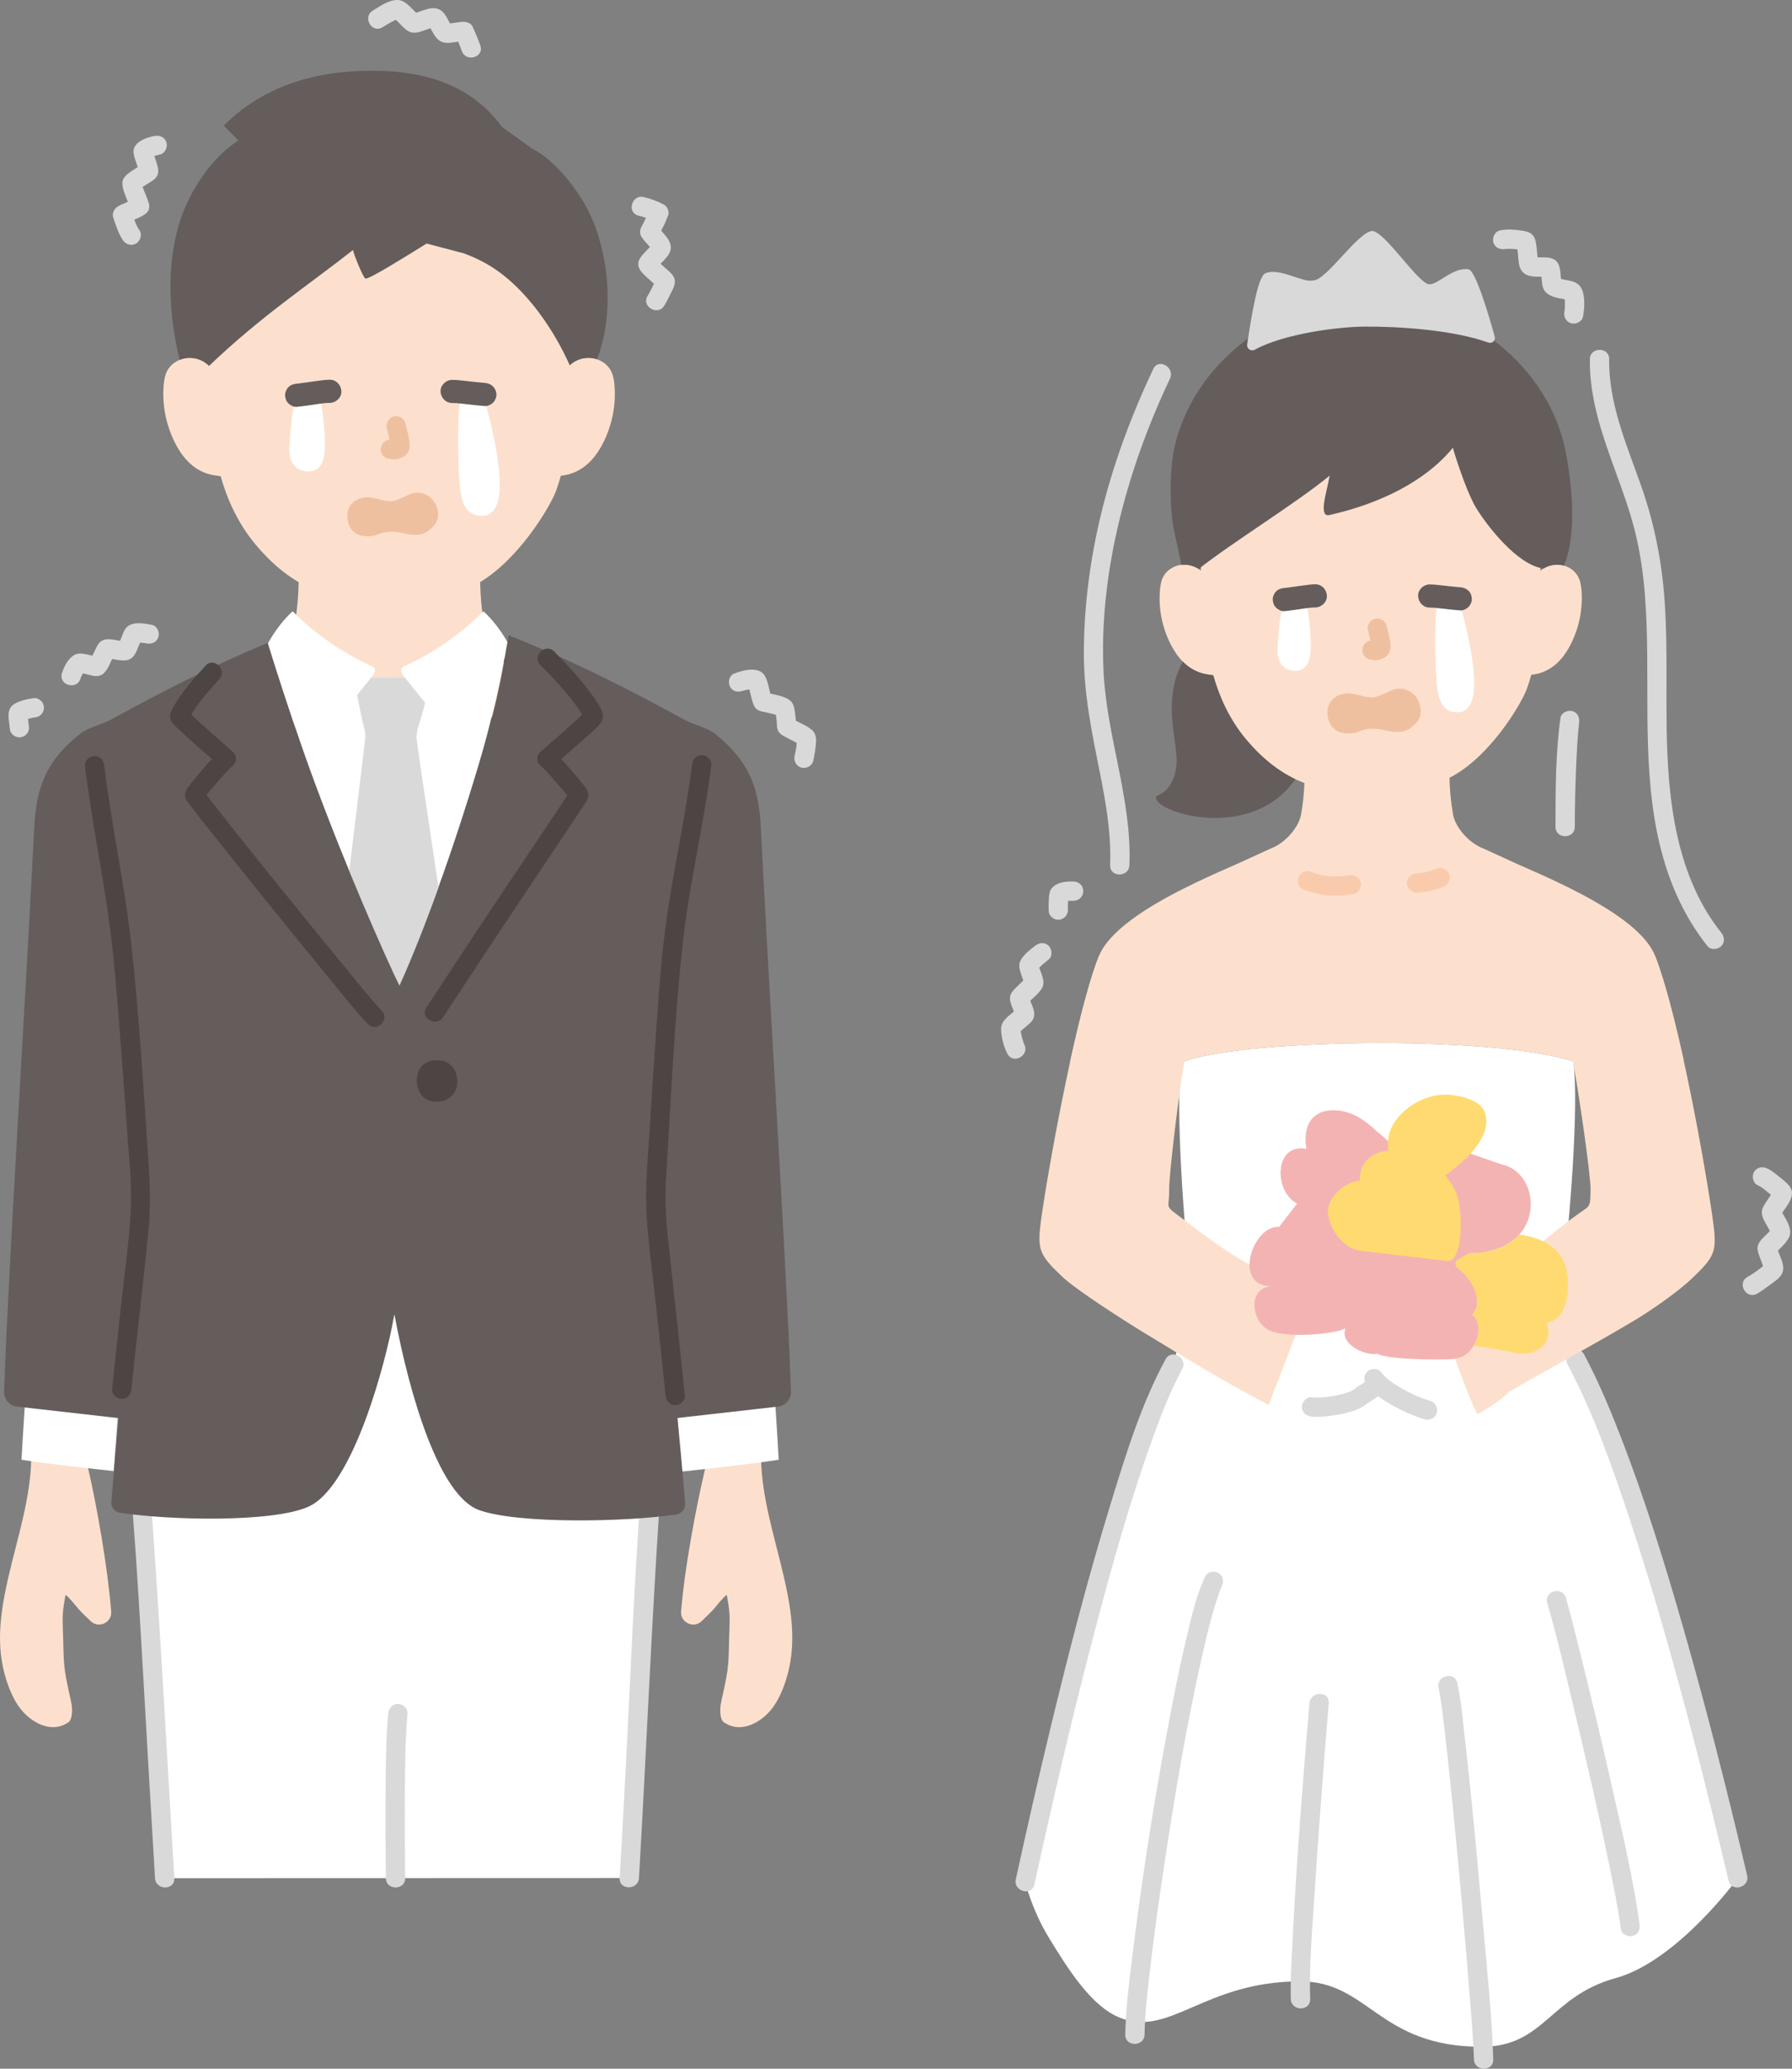 <?xml version="1.0" encoding="UTF-8"?><svg id="b" xmlns="http://www.w3.org/2000/svg" width="371.385" height="428.666" viewBox="0 0 371.385 428.666"><rect x="0" y="0" width="371.385" height="428.666" fill="#808080" stroke="none"/><defs><style>.k{fill:#d9d9d9;}.l{fill:#fff;}.m{fill:#f9cbac;}.n{fill:#ffda71;}.o{fill:#fce0cd;}.p{fill:#f4b3b3;}.q{fill:#efc0a0;}.r{fill:#4d4544;}.s{fill:#645d5c;}</style></defs><g id="c"><g id="d"><path class="o" d="M316.123,179.771c-.64-.218-8.344-3.812-8.564-3.892-3.321-1.199-5.991-4.654-6.409-7.043-.445-2.54-.712-5.091-.739-7.673,8.293-4.21,14.849-15.228,16.032-18.439.186-.564.564-1.626.901-2.887.449-.073.705-.112.705-.112,1.517-.233,2.945-.923,4.111-1.853,1.518-1.227,2.61-2.84,3.448-4.525,1.72-3.458,2.468-7.325,2.139-11.12-.09-.963-.247-1.95-.733-2.816-.688-1.236-2.057-2.142-3.56-2.367s-3.111.249-4.196,1.227c0,0,.23-32.157-35.648-32.157s-34.722,32.157-34.722,32.157c-1.084-.979-2.692-1.452-4.196-1.227s-2.872,1.131-3.56,2.367c-.486.866-.643,1.853-.733,2.816-.329,3.795.419,7.662,2.139,11.12.838,1.685,1.929,3.297,3.448,4.525,1.166.93,2.593,1.62,4.111,1.853,0,0,.506.078,1.34.207,1.189,4.204,3.213,8.978,6.798,13.27,3.576,4.28,7.638,7.395,12.095,9.048-.068,2.204-.318,4.394-.698,6.583-.42,2.39-3.09,5.85-6.41,7.05-.22.08-7.93,3.67-8.57,3.89,0,0,5.939,16.643,30.828,16.643s30.643-16.645,30.643-16.645Z"/><path class="s" d="M268.372,161.589c.007-.021.01-.043.018-.064,0-.032.003-.064.003-.096-3.702-1.771-7.107-4.575-10.157-8.226-3.586-4.292-5.61-9.066-6.798-13.27-.835-.129-1.34-.207-1.34-.207-1.517-.233-2.945-.923-4.111-1.853-.286-.231-.543-.488-.801-.745-.057.079-.115.159-.161.22-.952,1.747-1.65,3.766-1.98,6.286-.147,1.199-.22,2.52-.196,3.975.049,3.156.844,6.385,1.003,9.54.147,3.156-1.162,6.764-4.159,7.779-1.364,2.197,10.046,6.785,19.871,3.294,3.295-1.171,6.412-3.25,8.809-6.634Z"/><path class="s" d="M324.153,92.117c-4.134-17.242-21.798-30.749-40.304-29.74-18.886-1.029-36.895,13.059-40.542,30.807-.988,4.787-.87,12.976.029,16.798l1.515,7.078c1.25-.146,2.558.172,3.565.842,6.809-5.396,20.563-13.873,27.153-19.353-.539,3.235-2.455,8.738-.042,8.173,10.082-2.257,19.745-6.81,25.568-13.927,1.233,4.196,3.272,9.872,4.768,12.351,2.174,3.599,8.501,11.938,14.028,12.665,1.022-.636,2.327-.913,3.562-.735.219.032.435.077.644.142,2.966-6.793,1.473-18.298.293-24.033-.073-.357-.153-.713-.237-1.067Z"/><path class="l" d="M360.163,389.15c-10.715-45.562-22.843-87.309-33.574-107.458-2.638-14.271-3.46-10.862-2.849-15.727,1.521-12.117,3.546-36.799,2.341-46.027-17.521-5.628-70.523-4.563-81.309.291-1.154,9.441.524,33.743,2.03,45.736.639,5.087-.601,2.013-3.509,16.701-8.681,15.892-20.31,59.067-30.842,107.287,0,0,1.419,5.814,4.882,11.502,4.273,7.018,8.986,14.367,14.815,16.667,10.375,4.093,17.448-7.556,37.333-7.556,14.222,0,16.222,13.556,37.556,13.556,13.09,0,14.081-10.444,27.778-14.222,12.889-3.556,25.349-20.748,25.349-20.748Z"/><path class="o" d="M234.417,190.632c6.122-4.57,14.758-8.442,20.239-10.861h61.467c8.302,3.664,23.947,10.622,26.923,18.372,2.006,5.225,4.076,13.293,5.93,21.757-10.32,0-23.012,0-23.012,0-17.657-5.593-70.551-4.513-81.23.344h-23.008c1.933-8.865,4.064-17.239,6.007-22.101,1.047-2.62,3.533-5.158,6.685-7.511Z"/><path class="k" d="M362.091,388.618c-4.004-17.015-8.284-33.971-13.091-50.778-3.92-13.708-8.13-27.379-13.318-40.666-2.189-5.606-4.543-11.172-7.367-16.491-1.207-2.275-4.661-.256-3.454,2.019,5.408,10.189,9.278,21.204,12.901,32.126,4.988,15.04,9.266,30.314,13.256,45.645,2.526,9.706,4.919,19.447,7.216,29.209.589,2.505,4.447,1.444,3.857-1.063h0Z"/><path class="k" d="M241.565,281.655c-5.082,9.346-8.277,19.834-11.388,29.957-4.741,15.424-8.76,31.069-12.54,46.753-2.488,10.324-4.847,20.68-7.115,31.055-.548,2.509,3.307,3.581,3.857,1.063,3.856-17.644,7.96-35.239,12.559-52.705,3.552-13.493,7.308-26.991,12.076-40.113,1.755-4.83,3.549-9.472,6.005-13.99,1.23-2.262-2.223-4.284-3.454-2.019h0Z"/><path class="o" d="M245.593,219.278c-1.249,6.662-3.324,24.17-3.287,27.144.054,4.372-1.209,3.108,2.675,6.054,4.404,3.34,9.604,7.197,13.112,9.086l13.216,7.888-8.403,21.707c-10.795-5.757-16.552-9.383-25.457-14.78-3.606-2.185-14.375-9.006-17.409-11.921-4.625-4.443-5.13-5.399-4.278-11.703,1.295-9.58,7.204-42.673,11.972-54.61l17.86,21.134Z"/><path class="o" d="M325.875,219.278c1.249,6.662,3.793,24.144,3.757,27.118-.054,4.372.05,3.135-3.834,6.08-1.683,1.276-3.789,2.943-6.051,4.757l-21.438,14.737s5.541,17.077,7.911,21.077c1.566-.98,4.072-2.206,6.555-4.656,9.642-5.576,15.803-8.762,25.692-14.622,3.628-2.15,9.248-6.037,12.282-8.952,4.625-4.443,5.13-5.399,4.278-11.703-1.295-9.58-6.845-41.594-11.981-54.97l-17.171,21.134Z"/><path class="m" d="M269.942,184.218c3.361,1.439,7.071,1.724,10.649,1.011,1.028-.205,1.713-1.484,1.397-2.46-.353-1.092-1.359-1.616-2.46-1.397-.196.039-.393.076-.591.108-.1.016-.2.031-.3.046.255-.033.306-.041.153-.023-.385.035-.767.076-1.153.094-.727.034-1.456.021-2.181-.037-.181-.015-.361-.032-.542-.053-.541-.061.257.053-.158-.022-.351-.063-.701-.122-1.048-.202-.339-.078-.676-.168-1.009-.271-.186-.058-.37-.12-.553-.186-.105-.038-.712-.288-.186-.063-.515-.221-.976-.357-1.541-.202-.464.128-.967.486-1.195.919-.454.859-.309,2.297.718,2.736h0Z"/><path class="m" d="M293.58,184.977c.554.025,1.117-.07,1.662-.151.488-.073.972-.176,1.45-.297.937-.236,1.893-.529,2.755-.972.432-.222.793-.737.919-1.195.132-.479.072-1.116-.202-1.541-.613-.951-1.739-1.23-2.736-.718-.094.048-.189.092-.286.133l.478-.202c-1.125.473-2.357.783-3.563.952l.532-.071c-.334.045-.671.077-1.009.062-1.047-.047-2.047.953-2,2,.05,1.124.879,1.95,2,2h0Z"/><path class="k" d="M249.772,326.655c-1.882,4.055-2.887,8.548-3.912,12.876-1.587,6.7-2.912,13.462-4.158,20.233-2.766,15.03-5.139,30.151-6.996,45.321-.669,5.469-1.39,10.995-1.504,16.511-.053,2.575,3.947,2.575,4,0,.097-4.72.671-9.443,1.219-14.127.804-6.872,1.763-13.726,2.794-20.568,2.218-14.717,4.669-29.444,7.96-43.963.672-2.964,1.383-5.922,2.215-8.845.312-1.096.642-2.188,1.01-3.267.156-.456.318-.911.492-1.36.077-.2.158-.398.239-.596-.257.63.026-.047.095-.195.455-.979.276-2.155-.718-2.736-.865-.506-2.279-.267-2.736.718h0Z"/><path class="k" d="M271.374,352.925c-1.428,16.963-2.77,33.956-3.589,50.961-.166,3.442-.363,6.906-.263,10.352.075,2.568,4.075,2.579,4,0-.213-7.319.465-14.718.93-22.016.604-9.484,1.305-18.963,2.046-28.437.283-3.621.572-7.241.877-10.86.216-2.565-3.785-2.551-4,0h0Z"/><path class="k" d="M298.139,349.768c.272,1.196.437,2.419.607,3.633.03.215.06.431.089.646.014.101.052.388-.011-.08.014.103.028.207.041.311.064.495.129.99.191,1.485.141,1.124.275,2.248.406,3.373.666,5.726,1.25,11.462,1.813,17.2,1.238,12.601,2.374,25.213,3.361,37.836.327,4.18.703,8.372.837,12.564.082,2.568,4.082,2.579,4,0-.302-9.463-1.33-18.939-2.156-28.366-1.105-12.607-2.262-25.216-3.69-37.791-.448-3.942-.752-7.999-1.633-11.875-.57-2.509-4.428-1.447-3.857,1.063h0Z"/><path class="k" d="M320.662,332.15c2.14,7.38,3.853,14.901,5.642,22.371,2.543,10.617,5.008,21.257,7.207,31.951.906,4.408,1.809,8.833,2.419,13.294.147,1.071,1.518,1.656,2.46,1.397,1.155-.317,1.544-1.386,1.397-2.46-1.239-9.056-3.368-18.023-5.369-26.932-2.304-10.256-4.728-20.486-7.283-30.683-.837-3.341-1.657-6.692-2.617-10.001-.715-2.468-4.577-1.418-3.857,1.063h0Z"/><path class="k" d="M239.017,76.447c-5.885,12.43-10.411,25.549-12.689,39.136-1.136,6.778-1.753,13.647-1.696,20.522s1.23,13.552,2.566,20.243c1.511,7.562,3.176,15.168,2.871,22.926-.101,2.574,3.899,2.57,4,0,.533-13.569-4.683-26.503-5.355-39.965-.666-13.344,1.594-26.828,5.473-39.564,2.221-7.292,5.022-14.391,8.283-21.279,1.096-2.314-2.352-4.347-3.454-2.019h0Z"/><path class="k" d="M329.493,74.422c-.122,8.362,2.757,16.247,5.576,23.991,1.43,3.928,2.841,7.872,3.835,11.938,1.039,4.25,1.652,8.584,1.997,12.943,1.312,16.579-.8,33.351,2.634,49.757,1.748,8.353,4.995,16.317,10.346,23.018.675.845,2.125.704,2.828,0,.835-.835.676-1.982,0-2.828-9.3-11.645-11.05-27.364-11.293-41.756-.146-8.69.171-17.391-.366-26.072-.526-8.494-2.092-16.67-4.915-24.699-2.996-8.522-6.776-17.087-6.642-26.29.038-2.575-3.962-2.576-4,0h0Z"/><path class="k" d="M323.404,148.738c-1.035,7.435-1.026,15.109-1.031,22.604-.002,2.574,3.998,2.578,4,0,.003-3.826.09-7.653.234-11.476.072-1.923.16-3.846.283-5.767.055-.861.117-1.723.194-2.583.03-.335.062-.67.097-1.004.018-.17.038-.34.057-.509.011-.096.087-.657.023-.201.149-1.068-.26-2.148-1.397-2.46-.935-.257-2.31.32-2.46,1.397h0Z"/><path class="k" d="M272.126,58.102c-2.159.54-6.882-2.699-9.85-1.484-1.629.582-2.956,9.186-3.81,14.746-.136.887.796,1.531,1.583,1.1,6.048-3.313,17.214-4.733,22.602-4.782,7.207-.066,18.471.672,25.801,3.3.782.28,1.547-.425,1.326-1.225-1.163-4.193-3.935-13.634-5.403-13.949-3.238-.54-6.342,3.238-8.231,3.103-2.294-.27-9.041-10.795-11.739-11.064-3.103.27-9.58,10.39-12.279,10.255Z"/><g id="e"><path class="k" d="M212.255,216.373c-.193-.358.157.474-.036-.062-.045-.126-.088-.252-.13-.38-.133-.412-.246-.83-.348-1.251-.093-.385-.178-.772-.243-1.162-.043-.258-.006.206-.018-.15-.005-.139-.011-.275,0-.414l-.586,1.414c.477-.595,1.082-1.085,1.656-1.582.569-.492,1.318-.998,1.607-1.717.665-1.653-.671-3.193-.972-4.758l-.514,1.946c.982-1.208,2.473-2.122,3.265-3.476.942-1.61-.554-3.594-.806-5.192v1.063c-.161.402.112.1-.106.249.128-.087.233-.258.341-.369.277-.285.572-.553.872-.814.358-.312.726-.614,1.102-.906.853-.664.697-2.131,0-2.828-.842-.842-1.973-.665-2.828,0-1.065.828-2.291,1.762-2.959,2.957-.548.981-.264,1.938.072,2.922.152.445.314.887.451,1.336.05.163.091.328.138.491.147.508.021-.125-.003.081l.586-1.414c-.855,1.088-1.986,1.935-2.884,2.987-.803.94-.699,1.904-.289,2.968.165.428.352.848.508,1.28.066.182.13.363.182.549.118.422.038-.196.017.157l.586-1.414c-1.2,1.259-3.474,2.354-3.444,4.325.025,1.668.535,3.71,1.329,5.182,1.222,2.267,4.677.249,3.454-2.019h0Z"/><path class="k" d="M364.241,245.566c.703.328,1.338.837,1.94,1.32.375.3.744.611,1.096.939.137.128.265.268.404.394.363.33-.073-.147-.003,0l-.202-1.541c-.048.214-.009.031.057-.056-.097.127-.165.325-.245.468-.189.339-.399.667-.609.994-.406.632-.858,1.246-1.218,1.906-1.18,2.162,1.162,3.919,1.638,5.972l.202-1.541c-.936,1.575-3.45,2.654-3.016,4.746.147.71.45,1.389.7,2.067.154.416.31.833.437,1.259.043.145.086.29.12.438.131.571.024-.284-.001.119l.586-1.414c-1.133,1.165-2.586,2.175-3.992,2.982-2.232,1.282-.219,4.74,2.019,3.454.807-.463,1.566-1.02,2.313-1.572.883-.653,1.989-1.334,2.644-2.237,1.331-1.836-.644-4.353-.983-6.227l-.514,1.946c1.075-1.107,2.408-2.153,3.139-3.541,1.008-1.913-1.15-4.529-1.993-6.16v2.019c.86-1.714,3.565-4.203,2.284-6.243-.521-.829-1.385-1.475-2.137-2.077-.822-.658-1.687-1.414-2.649-1.864-.978-.457-2.156-.275-2.736.718-.507.866-.266,2.277.718,2.736h0Z"/><path class="k" d="M222.502,182.654c-.839,0-1.708.017-2.525.227-.828.212-1.777.707-2.207,1.474-.336.6-.37,1.32-.411,1.99-.03.474-.039.949-.043,1.424-.004.457-.009.89.074,1.343.085.468.523.963.919,1.195.429.251,1.061.357,1.541.202.484-.157.951-.457,1.195-.919l.202-.478c.095-.354.095-.709,0-1.063h0c.024.177.048.354.071.531-.016-.361-.004-.726.001-1.087.009-.582.019-1.169.095-1.746l-.071.532c.018-.128.036-.26.083-.382l-.202.478c.009-.021.019-.041.031-.059l-.313.405c.016-.02.033-.032.055-.049l-.405.313c.168-.128.347-.234.541-.318l-.478.202c.263-.109.539-.172.82-.212l-.532.071c.516-.068,1.039-.071,1.559-.072.513,0,1.051-.223,1.414-.586.347-.347.608-.916.586-1.414-.023-.517-.193-1.054-.586-1.414s-.872-.586-1.414-.586h0Z"/><path class="k" d="M311.941,51.601c.413-.077-.347-.002.094-.011.185-.004.371-.021.556-.024.442-.007.884.012,1.325.047.076.006.619.062.439.039-.194-.025.322.053.383.065.309.059.612.131.904.249l-1.397-1.397c.069.18.122.36.164.548.019.083.114.781.064.329.057.512.094,1.026.139,1.539.087,1.002.126,2.146.679,3.025.697,1.108,1.971,1.297,3.175,1.328.465.012.931-.003,1.396.003.207.003.413.023.619.026-.31-.05-.362-.055-.159-.017.346.104.159-.02-.563-.37l-.514-.883c.081.225.124.454.165.69-.053-.303-.01-.078.007.1.016.16.031.319.046.479.061.651.091,1.328.239,1.966.361,1.557,1.877,2.151,3.29,2.445.54.112,1.091.183,1.624.327.087.023.246.104.329.101-.224.007-1.015-.719-.723-.533.074.047-.052-.289-.005.028.016.11.052.225.077.334.125.531-.01-.219.011.103.01.158.021.316.026.474.009.313.002.626-.014.938-.013.251-.038.502-.061.752-.029.314-.024.166.011-.06-.015.097-.031.194-.05.291-.201,1.06.296,2.158,1.397,2.46.976.268,2.258-.33,2.46-1.397.19-1.005.293-2.057.253-3.08-.05-1.27-.26-2.839-1.345-3.663-.894-.679-2.049-.737-3.108-.973-.233-.052-.46-.126-.691-.182-.395-.095-.028.017.025.024.027.004-.262-.128-.255-.144l.648.861-.028-.11c-.034-.043-.037-.204-.049-.265.088.44.019.152.011.045-.015-.185-.036-.369-.053-.554-.12-1.299-.092-3.001-1.356-3.764-.94-.567-2.173-.449-3.224-.452-.228,0-.457-.001-.685-.013-.13-.007-.259-.016-.388-.029.046.004.458.082.136.003-.18-.044-.188-.147.186.085.177.11.7.553.663.808.023-.157-.127-.521-.155-.681.082.461-.017-.216-.029-.342-.024-.256-.043-.512-.064-.768-.057-.677-.123-1.355-.236-2.026-.154-.913-.491-1.753-1.384-2.17-.506-.236-1.048-.343-1.597-.425-1.488-.222-2.982-.319-4.47-.04-1.062.199-1.666,1.481-1.397,2.46.306,1.114,1.395,1.597,2.46,1.397h0Z"/></g><g id="f"><path class="k" d="M283.317,287.09c1.405,1.814,3.499,3.148,5.483,4.247,2.058,1.139,4.259,2.12,6.52,2.78,1.004.293,2.223-.355,2.46-1.397.244-1.071-.322-2.146-1.397-2.46-.455-.133-.905-.281-1.351-.441-.233-.084-.465-.171-.695-.261-.119-.047-.238-.094-.357-.142-.065-.026-.556-.237-.104-.04-1.041-.454-2.063-.943-3.057-1.493-.982-.544-1.929-1.143-2.833-1.808-.306-.225.161.137-.022-.017-.096-.081-.195-.157-.291-.238-.185-.156-.367-.316-.543-.482-.355-.334-.686-.691-.985-1.077-.644-.831-2.161-.727-2.828,0-.809.882-.687,1.941,0,2.828h0Z"/><path class="k" d="M284.169,285.299c-.238.237-.712.648-.838.744.087-.067-.295.21-.365.259-.156.109-.314.217-.474.322-.426.281-.873.526-1.304.799.164-.104-.642.559-.669.551-.007-.002.427-.265.029-.036-.11.064-.216.134-.327.195-.119.066-.24.127-.362.185-.21.1-.35.138-.053.029-.319.117-.635.234-.96.335-.676.208-1.365.371-2.059.506-.34.066-.682.126-1.025.179-.104.016-.619.085-.145.024-.166.021-.331.041-.497.06-1.089.12-2.218.217-3.311.09-1.075-.125-2,1.009-2,2,0,1.185.922,1.875,2,2,1.147.133,2.334.024,3.476-.109,1.611-.188,3.23-.446,4.779-.941.724-.231,1.449-.511,2.118-.872.237-.128.458-.273.674-.432-.065.048.5-.341.574-.456.202-.315-.416.223-.203.136.502-.207.991-.591,1.439-.891.821-.551,1.63-1.149,2.331-1.847,1.827-1.819-1.001-4.648-2.828-2.828h0Z"/><path class="p" d="M311.188,241.271s-3.188-1.099-6.435-2.219c-2.939-.45-15.605-2.339-17.056-2.556-1.307-1.297-2.415-2.083-2.415-2.083-.791-.791-1.565-1.448-2.317-1.992-3.096-2.238-5.807-2.544-7.701-2.292-4.272.569-5.162,4.419-4.501,7.952-6.631-1.377-6.926,8.717-1.947,11.321,0,0-.002.001-.003.001-1.837,2.379-3.729,4.829-3.729,4.829-5.417-.435-9.76,12.301-1.646,12.271-4.714.492-4.238,6.676-.893,8.883,2.665,1.759,10.923,1.344,14.597.44.415-.102.771-.21,1.055-.322,0,0,.238-.094.663-.262,0,0,0,0,0,0-.106.266-.178.543-.199.837-.205,2.855,4.461,4.868,6.802,4.455,2.313,1.239,12.773,1.237,14.794,1.147,2.451-.109,3.951-.763,5.316-3.083.943-1.603,1.495-4.643-.436-6.168,1.881-2.286,3.289-8.676,2.993-13.093.095-.017.201-.024.294-.043,11.851-2.399,10.731-16.328,2.762-18.024Z"/><path class="n" d="M301.406,242.104c2.685-2.125,7.556-6.477,6.466-11.163-.075-.321-.194-.619-.35-.895-1.456-2.57-6.124-3.235-7.915-3.235-4.392,0-9.226,2.728-11.267,6.927-.787,1.619-.698,3.328-.697,3.328,0,0,.01.602.022,1.373h0c-.139.013-.282.018-.419.036-3.151.407-5.693,2.745-5.388,6.201-2.846,0-7.12,3.499-6.608,6.902.583,3.881,3.558,7.331,7.015,7.636l18.096,2.135c3.151-1.322,2.387-10.266,1.951-12.479-.355-1.801-1.447-3.699-2.806-5.341.015.015.035.023.048.039,1.132-.896,1.852-1.465,1.852-1.465Z"/><path class="n" d="M302.109,262.799c2.931,2.155,5.427,6.717,3.03,9.631,1.932,1.525,1.38,4.565.436,6.168-.051.087-.102.171-.153.253,3.91.62,7.319,1.169,7.319,1.169,5.577,1.861,9.535-1.934,7.736-5.892,4.678-.72,4.775-7.573,4.287-10.435-.716-4.2-3.674-6.931-9.875-7.886-2.018,2.278-5.395,3.88-10.379,3.838l-2.328,1.326c-.693.395-.716,1.356-.073,1.828Z"/></g><g id="g"><path class="q" d="M283.515,130.693c.295,1.126.579,2.269.748,3.422l-.071-.532c.02.158.029.314.013.472l.071-.532c-.011.074-.027.142-.052.212l.202-.478c-.022.05-.045.092-.075.137l.313-.405c-.035.043-.069.076-.112.11l.405-.313c-.087.056-.178.1-.271.143l.478-.202c-.149.062-.297.108-.457.133l.532-.071c-.144.017-.285.016-.429,0l.532.071c-.162-.023-.32-.062-.482-.084-.266-.083-.532-.095-.798-.036-.266.012-.514.091-.744.237-.415.243-.811.718-.919,1.195-.117.512-.091,1.087.202,1.541.26.403.695.852,1.195.919.39.053.768.151,1.165.168.62.027,1.192-.165,1.744-.419.688-.316,1.226-.948,1.409-1.688.155-.629.09-1.161-.016-1.791-.186-1.102-.441-2.195-.725-3.276-.127-.483-.49-.944-.919-1.195s-1.061-.357-1.541-.202c-1.042.337-1.681,1.376-1.397,2.46h0Z"/><path class="l" d="M270.736,124.788c.254,1.419,1.116,6.588.868,10.274-.15,2.229-1.098,3.906-2.979,3.943-3.094.061-3.995-2.331-3.865-4.64.159-2.818.439-7.01,1.275-9.182l4.701-.395Z"/><path class="l" d="M302.578,125.204c.479,1.695,3.321,11.638,2.897,17.677-.18,2.57-1.212,4.475-2.846,4.666-3.377.395-4.315-2.13-4.715-4.615-.534-3.321-.687-15.474-.002-17.915l4.666.187Z"/><path class="q" d="M293.051,143.939c-1.183-1.141-2.784-1.509-4.101-1.097-1.242.389-2.466,1.194-3.735,1.535-1.551.418-3.073-.319-4.881-.618s-3.963.276-4.887,2.183c-.675,1.392-.401,4.064,1.176,5.177.895.955,3.467,1.125,4.953.477,1.882-.821,3.798-.69,5.747-.217,1.808.44,3.681.515,5.058-.565,1.461-1.145,2.54-2.438,1.88-4.797-.245-.878-.675-1.566-1.209-2.081Z"/><path class="s" d="M266.169,126.641c1.417-.123,2.827-.379,4.237-.569l-.638.086c.932-.125,1.881-.282,2.824-.287,1.255-.007,2.458-1.099,2.4-2.4s-1.055-2.407-2.4-2.4c-.862.005-1.73.142-2.583.255-1.193.158-2.383.332-3.575.493l.638-.086c-.3.04-.601.082-.902.108-.647.056-1.224.23-1.697.703-.416.416-.73,1.099-.703,1.697.028.621.232,1.264.703,1.697.446.409,1.07.757,1.697.703h0Z"/><path class="s" d="M296.296,125.9c1.045.005,2.098.152,3.136.264,1.065.114,2.13.254,3.199.327.588.04,1.291-.297,1.697-.703.416-.416.73-1.099.703-1.697-.028-.621-.232-1.264-.703-1.697-.487-.447-1.034-.657-1.697-.703-1.069-.073-2.134-.213-3.199-.327-1.038-.111-2.09-.259-3.136-.264-1.256-.006-2.458,1.108-2.4,2.4.058,1.305,1.054,2.394,2.4,2.4h0Z"/></g></g><g id="h"><path class="o" d="M108.263,138.665c-.629-.277-2.967-1.2-3.245-1.3-4.206-1.519-4.04-4.223-4.57-7.249-.551-3.146-.886-6.305-.931-9.498,8.196-4.96,14.541-15.692,15.739-18.942.198-.601.6-1.729.968-3.093l.75-.115c1.623-.249,3.15-.987,4.397-1.982,1.624-1.313,2.792-3.038,3.688-4.84,1.84-3.698,2.64-7.834,2.288-11.893-.096-1.03-.264-2.085-.784-3.012-.736-1.321-2.2-2.291-3.808-2.531s-3.328.266-4.487,1.313c0,0-.247-35.04-40.459-35.04s-34.807,35.04-34.807,35.04c-1.16-1.047-2.88-1.553-4.487-1.313s-3.072,1.21-3.808,2.531c-.52.927-.688,1.982-.784,3.012-.352,4.059.448,8.195,2.288,11.893.896,1.802,2.064,3.527,3.688,4.84,1.247.995,2.774,1.733,4.397,1.982,0,0,.537.082,1.433.219,1.271,4.497,3.436,9.604,7.272,14.196,2.711,3.245,5.684,5.864,8.887,7.749-.042,3.185-.377,6.341-.928,9.484-.53,3.025-.364,5.73-4.57,7.249-.278.101-2.024.831-2.539,1.052,0,0,4.225,19.185,26.151,19.185s28.264-18.937,28.264-18.937Z"/><path class="l" d="M69.084,172.314c-2.209-5.606-4.388-11.392-6.335-16.971-3.104-8.894-5.632-16.831-7.218-21.995,1.33-2.374,3.028-4.731,5.119-6.653,4.632,4.695,10.541,8.722,16.192,11.285.335.152.709.338.817.69.094.305-.048.627-.187.914-.069.144-.269.433-.571.833,2.092-.004,4.683-.009,7.028-.013-.295-.393-.491-.678-.56-.82-.139-.287-.281-.61-.187-.914.108-.352.482-.538.817-.69,5.652-2.563,11.561-6.59,16.192-11.285,2.013,1.851,3.663,4.104,4.969,6.388-.989,5.274-3.154,16.022-5.963,25.448-5.182,17.392-11.441,34.457-16.364,45.578l-1.229-2.316c-3.039-6.563-7.849-17.616-12.524-29.478Z"/><path class="l" d="M34.125,389.183c-1.997-33.41-4.154-73.014-6.098-93.353l52.565-33.932,55.307,34.5c-1.943,20.333-3.515,59.385-5.476,92.757l-96.298.028Z"/><path class="k" d="M26.026,295.83c2.243,23.551,3.384,47.22,4.77,70.832.441,7.507.88,15.014,1.328,22.521.153,2.558,4.154,2.576,4,0-1.544-25.845-2.904-51.706-4.797-77.528-.387-5.278-.799-10.556-1.301-15.825-.102-1.075-.846-2-2-2-1.002,0-2.103.918-2,2h0Z"/><path class="k" d="M133.899,296.398c-2.214,23.271-2.995,46.696-4.223,70.034-.399,7.575-.808,15.15-1.253,22.723-.151,2.571,3.85,2.563,4,0,1.501-25.586,2.539-51.2,4.232-76.774.353-5.332.738-10.663,1.244-15.983.102-1.077-.993-2-2-2-1.167,0-1.897.92-2,2h0Z"/><path class="k" d="M80.454,355.072c-.449,4.923-.492,9.889-.537,14.829-.059,6.425-.012,12.851.049,19.276.025,2.573,4.025,2.579,4,0-.061-6.425-.108-12.851-.049-19.276.046-4.94.089-9.905.537-14.829.098-1.077-.989-2-2-2-1.163,0-1.902.92-2,2h0Z"/><path class="o" d="M146.224,303.946c-2.041,8.626-4.361,21.144-5.069,29.98-.183,2.285,2.585,3.598,4.242,2.013.792-.758,1.984-1.89,2.546-2.544,1.085-1.263,1.684-2.143,2.681-2.931.594,3.298.651,4.296.561,6.734-.286,7.791.123,7.346-1.684,15.251-.499,2.182-.13,3.954.436,4.365,3.616,2.619,7.931-.004,10.056-2.774.975-1.271,1.709-2.715,2.293-4.207,3.028-7.737,1.994-15.174.123-23.27-1.871-8.095-4.546-16.116-4.684-24.424l-11.502,1.806Z"/><path class="o" d="M18.078,303.441c2.041,8.626,4.261,21.648,4.969,30.484.183,2.285-2.585,3.598-4.242,2.013-.792-.758-1.984-1.89-2.546-2.544-1.085-1.263-1.684-2.143-2.681-2.931-.594,3.298-.651,4.296-.561,6.734.286,7.791-.123,7.346,1.684,15.251.499,2.182.13,3.954-.436,4.365-3.616,2.619-7.931-.004-10.056-2.774-.975-1.271-1.709-2.715-2.293-4.207-3.028-7.737-1.994-15.174-.123-23.27,1.871-8.095,4.546-16.116,4.684-24.424l11.603,1.301Z"/><path class="l" d="M27.675,255.538c-1.845,17.64-2.788,32.012-4.101,49.291-3.354-.359-13.744-1.495-19.117-2.344.209-4.157,1.094-17.564,1.803-28.317l21.415-18.63Z"/><path class="l" d="M159.58,274.167c.708,10.753,1.594,24.159,1.803,28.317-6.335,1.001-19.645,2.401-20.185,2.458-1.308-17.33-2.252-31.726-4.101-49.404l22.483,18.63Z"/><path class="k" d="M75.154,149.565c.073.314.149.627.229.941.173.685.348,1.379.342,2.085-.006.75-4.644,38.345-5.51,45.551,2.131,2.952,8.714,12.229,11.823,15.049,2.713-2.615,8.492-11.139,10.886-14.934-.666-5.855-6.618-44.268-6.601-45.433.019-1.268.418-2.496.812-3.701,1.06-3.234,1.272-5.492,2.332-8.727-3.145,0-13.966.025-16.25.025.771,3.048,1.224,6.096,1.936,9.144Z"/><path class="l" d="M93.39,151.997c5.2-5.167,8.605-11.426,12.446-17.678-1.397-2.694-3.267-5.44-5.643-7.624-4.632,4.695-10.541,8.722-16.192,11.285-.335.152-.709.338-.817.69-.094.305.048.627.187.914.21.435,1.61,2.197,3.349,4.325,2.279,2.788,5.14,6.205,6.67,8.089Z"/><path class="l" d="M67.454,151.997c-5.2-5.167-8.605-11.426-12.446-17.678,1.397-2.694,3.267-5.44,5.643-7.624,4.632,4.695,10.541,8.722,16.192,11.285.335.152.709.338.817.69.094.305-.048.627-.187.914-.21.435-1.61,2.197-3.349,4.325-2.279,2.788-5.14,6.205-6.67,8.089Z"/><path class="s" d="M163.417,276.069c-1.674-34.406-4.039-70.848-5.713-104.144-.389-7.746-1.788-13.69-9.454-19.809-1.796-1.433-4.316-1.841-6.334-2.938-11.964-6.506-22.188-11.82-36.488-17.527-1.315,6.766-1.585,11.296-6.228,26.88-5.127,17.209-11.059,33.829-16.441,45.793.011-.033.01-.064.025-.098-.677-1.4-1.177-2.433-1.177-2.433-4.475-9.664-12.791-29.065-18.859-46.45-3.132-8.973-5.677-16.972-7.263-22.135-12.341,5.139-21.769,10.063-32.63,15.97-2.019,1.098-4.538,1.505-6.334,2.938-7.666,6.119-9.065,12.063-9.454,19.809-1.412,28.09-3.316,58.42-4.882,87.876-.29,5.459-.569,10.888-.831,16.268-.362,7.439-.374,9.646-.498,12.243-.08,1.583,1.078,2.961,2.651,3.153l20.084,2.277s.357.04,1.03.116c-.527,5.349-1.037,10.931-1.553,17.316-.09,1.113.687,2.113,1.791,2.286,9.803,1.538,31.541,2.119,39.071-1.254,9.196-4.119,16.027-29.739,17.726-39.484.027-.125.056-.253.083-.378,3.233,17.329,9.391,37.584,17.499,40.547,8.052,2.942,30.674,2.493,40.945.923,1.108-.169,1.893-1.166,1.803-2.283-.524-6.546-1.043-12.245-1.579-17.701.506-.057.772-.088.772-.088l20.084-2.277c1.573-.192,2.73-1.57,2.651-3.153-.124-2.598-.136-4.804-.498-12.243Z"/><path class="r" d="M45.438,155.795c-2.141,1.96-4.075,4.291-5.867,6.569-.778.989-1.686,2.096-.957,3.407.109.196.26.373.393.553,2.195,2.943,4.522,5.794,6.81,8.665,7.496,9.411,15.045,18.782,22.692,28.071,2.529,3.072,4.979,6.309,7.766,9.157,1.804,1.843,4.631-.987,2.828-2.828-2.226-2.274-4.195-4.837-6.221-7.285-3.626-4.382-7.215-8.795-10.795-13.216-6.379-7.878-12.761-15.76-18.993-23.756-.368-.472.056.074-.06-.076-.089-.116-.179-.232-.267-.348-.138-.181-.278-.361-.411-.545-.062-.086-.149-.275-.238-.33-.021-.013-.029-.072-.05-.081.29.111-.302,1.985.067,1.834.056-.023.138-.238.184-.278.06-.052.135-.184.177-.241-.258.351.137-.171.152-.19.247-.304.495-.607.747-.907.592-.705,1.195-1.399,1.806-2.087.985-1.111,1.967-2.256,3.064-3.26,1.903-1.742-.932-4.565-2.828-2.828h0Z"/><path class="r" d="M42.606,137.931c-2.221,2.421-4.45,4.948-6.193,7.744-.678,1.088-1.617,2.507-.904,3.782.265.475.711.885,1.099,1.262,2.832,2.751,5.89,5.271,8.831,7.904,1.913,1.713,4.751-1.107,2.828-2.828-2.731-2.446-5.531-4.815-8.212-7.317-.406-.379-.786-.788-1.192-1.167-.155-.145-.254-.443.13.183.228.373-.323,2.204.208,1.381.286-.442.506-.933.791-1.379,1.557-2.429,3.497-4.615,5.442-6.736,1.737-1.894-1.084-4.731-2.828-2.828h0Z"/><path class="r" d="M112.004,158.623c1.166,1.068,2.208,2.29,3.252,3.473.628.712,1.25,1.43,1.857,2.161.235.283.471.567.697.858.22.282-.23-.338.056.077.067.096.134.229.218.313.727.732-.504-1.699.085-1.678-.02,0-.127.225-.143.249-.194.278-.362.58-.545.865-.673,1.046-1.364,2.082-2.053,3.117-5.451,8.194-10.969,16.342-16.415,24.54-3.574,5.38-7.098,10.791-10.648,16.186-1.419,2.157,2.043,4.163,3.454,2.019,6.505-9.887,13.015-19.768,19.607-29.597,2.487-3.708,4.982-7.411,7.455-11.129.712-1.07,1.426-2.139,2.12-3.221.408-.635.935-1.326.934-2.115-.001-.94-.694-1.688-1.237-2.378-.602-.765-1.232-1.507-1.869-2.243-1.277-1.476-2.556-3.006-3.997-4.325-1.896-1.735-4.732,1.086-2.828,2.828h0Z"/><path class="r" d="M112.007,137.816c2.36,2.359,4.649,4.82,6.695,7.459.764.986,1.503,2.014,2.109,3.106.093.168.165.397.286.548.549.687-.204-1.434.404-1.724-.167.08-.368.393-.497.521-2.856,2.835-6.003,5.386-9,8.069-1.922,1.721.915,4.542,2.828,2.828,1.732-1.551,3.488-3.075,5.226-4.619,1.418-1.259,2.968-2.485,4.22-3.914.958-1.093.818-2.101.183-3.357-.58-1.148-1.347-2.207-2.12-3.231-2.282-3.023-4.83-5.838-7.507-8.514-1.823-1.822-4.652,1.005-2.828,2.828h0Z"/><path class="r" d="M86.377,223.857c0-2.044,1.124-4.169,4.268-4.169,2.935.092,4.126,2.178,4.126,4.51,0,1.703-1.134,4.09-4.345,4.09-3.159,0-4.049-2.653-4.049-4.431Z"/><path class="r" d="M143.428,158.475c-1.454,11.497-4.109,22.803-5.598,34.297-.829,6.401-1.265,12.857-1.733,19.292-.543,7.469-1.025,14.942-1.484,22.417-.353,5.748-.985,11.598-.61,17.354.429,6.582,1.358,13.16,2.062,19.718.631,5.875,1.271,11.749,1.874,17.627.11,1.074.84,2,2,2,.996,0,2.111-.919,2-2-1.13-11.01-2.363-22.008-3.548-33.012-.441-4.091-.59-8.136-.347-12.241.142-2.397.285-4.793.43-7.19.845-13.916,1.523-27.899,3.086-41.757,1.382-12.255,4.32-24.273,5.867-36.506.136-1.073-1.016-2-2-2-1.194,0-1.864.923-2,2h0Z"/><path class="r" d="M17.604,158.651c1.378,11.432,3.789,22.708,5.256,34.127.805,6.268,1.289,12.58,1.795,18.877.599,7.458,1.144,14.92,1.662,22.383.376,5.408,1.025,10.927.792,16.352-.287,6.68-1.306,13.367-2.018,20.013-.623,5.819-1.259,11.638-1.862,17.459-.111,1.076.999,2,2,2,1.174,0,1.888-.921,2-2,1.144-11.049,2.483-22.082,3.561-33.137.603-6.183.107-12.243-.316-18.41-.945-13.781-1.775-27.613-3.346-41.34-1.393-12.175-4.058-24.161-5.525-36.324-.129-1.072-.827-2-2-2-.981,0-2.13.92-2,2h0Z"/><path class="s" d="M111.652,64.715c2.652,3.54,4.838,7.397,6.424,10.991,1.156-1.17,2.98-1.749,4.678-1.495.334.05.662.131.976.246,2.79-7.163,3.199-17.542-.323-27.388-2.476-6.922-8.649-14.176-13.033-16.197l-6.33-4.551c-5.393-7.387-13.545-11.281-25.049-11.632-10.775-.329-23.188,1.847-32.625,11.344l3.037,3.066c-5.561,3.57-9.914,10.259-11.935,16.193-2.422,7.114-3.146,17.236-.27,29.196l.021.086c.409-.174.844-.296,1.289-.363,1.762-.263,3.659.37,4.801,1.623,10.854-10.374,20.307-16.533,29.844-24.025.055.635,2.087,5.715,2.563,5.908.647.263,7.747-4.196,12.699-7.248,3.454.909,7.793,2.051,7.793,2.051,3.241,1.26,6.005,2.655,9.137,5.351,2.304,1.982,4.421,4.334,6.303,6.845Z"/><g id="i"><path class="k" d="M28.909,47.735c-.767-1.134-1.139-2.397-1.586-3.734l-.919,2.259c1.263-.834,2.775-1.109,3.95-2.116.526-.451.698-1.302.514-1.946-.453-1.592-1.365-3.117-1.607-4.763l-.514,1.946c.091-.111.189-.206.294-.303.166-.138.178-.148.036-.03.086-.061.172-.121.26-.18.379-.241.754-.487,1.136-.723.836-.516,1.956-1.04,2.238-2.064.246-.892-.12-1.912-.395-2.756-.14-.428-.289-.853-.426-1.283-.069-.217-.119-.445-.195-.659-.175-.495-.023.167-.032-.084l-.586,1.414c-.408.376.166-.069.315-.141.246-.119.105-.056.386-.162.434-.163.879-.31,1.336-.39,1.065-.187,1.664-1.489,1.397-2.46-.309-1.123-1.393-1.585-2.46-1.397-1.67.294-4.445,1.259-4.376,3.305.027.814.349,1.618.604,2.38.129.385.261.769.374,1.159.051.176.083.371.142.544.137.395-.004-.331-.013-.001l.586-1.414c.494-.429.074-.064-.066.028-.187.123-.379.239-.57.357-.381.235-.764.466-1.139.711-1.082.706-2.365,1.531-2.224,3.001.167,1.74,1.168,3.362,1.643,5.028l.514-1.946c.379-.325-.31.153-.482.24-.339.172-.687.325-1.034.479-.542.24-1.128.444-1.625.772-.71.469-1.208,1.394-.919,2.259.517,1.546,1.072,3.333,1.989,4.689.604.894,1.761,1.288,2.736.718.886-.519,1.325-1.837.718-2.736h0Z"/><path class="k" d="M79.267,5.662c.802-.491,1.596-1,2.446-1.407.24-.115.165-.085.514-.205.329-.113.389.031.121-.049-.667-.237-.838-.264-.513-.079-.17-.14-.159-.129.033.032.225.193.436.402.647.611.684.676,1.349,1.502,2.215,1.949,1.114.576,2.3.097,3.389-.285.471-.165.942-.339,1.423-.477.119-.035.238-.067.358-.096.244-.048.217-.051-.08-.008.5-.003.188-.15-.937-.443-.163-.234-.176-.25-.037-.048.456.825.871,1.707,1.424,2.472.809,1.12,1.84,1.367,3.146,1.215.612-.071,1.221-.168,1.831-.254.256-.036.285-.041.089-.013.121-.015.241-.028.362-.04.176-.01.347-.024.523-.01l-1.727-.991c.241.559.29.675.562,1.337.226.55.457,1.101.644,1.666.806,2.432,4.67,1.39,3.857-1.063-.447-1.348-1.048-2.657-1.609-3.959-.285-.661-1.078-.938-1.727-.991-.6-.048-1.235.093-1.823.176-.744.104-.967.123-1.542.196-.077.01-.233-.026-.3.008.255-.127,1.046.452,1.011.49.08.111.085.115.015.014-.035-.05-.067-.101-.098-.153-.084-.147-.172-.291-.254-.439-.31-.558-.575-1.148-.929-1.681-.925-1.393-2.161-1.702-3.73-1.27-.617.17-1.215.401-1.819.609-.274.095-.56.168-.83.271-.096.036-.202.052-.301.077.426-.111.314-.014.12-.04l1.009.273c-.391-.177.057.099-.087-.029-.173-.154-.34-.314-.505-.477-.329-.324-.647-.659-.979-.98-.771-.747-1.683-1.592-2.83-1.573-1.849.03-3.58,1.277-5.1,2.208-2.192,1.343-.184,4.804,2.019,3.454h0Z"/><path class="k" d="M132.343,44.693c1.093.258,2.195.611,3.19,1.139l-.919-2.259c-.127.339.233-.481.003.001-.082.172-.158.348-.238.521-.176.377-.357.752-.539,1.126-.296.607-.59,1.218-.913,1.811-.336.618-.386,1.405,0,2.019s.895,1.152,1.38,1.691c.171.19.571.639.618.704.064.088.134.28.219.342l-.065-.167c.274-1.059.307-1.398.098-1.018.035.03-.134.198-.302.385-.225.251-.461.491-.695.733-.518.537-1.065,1.077-1.478,1.703-1.057,1.604.025,2.818,1.175,3.881.513.474,1.039.934,1.554,1.406.207.19.416.38.615.579.066.066.131.155.206.21.307.225-.186-.291-.077-.106l-.202-1.541c-.021.058-.2.484-.039.113-.069.159-.143.316-.217.473-.182.388-.373.771-.568,1.153-.297.584-.594,1.174-.936,1.734-1.346,2.202,2.112,4.214,3.454,2.019.465-.761.863-1.572,1.255-2.372.555-1.13,1.4-2.461.647-3.69-.476-.775-1.294-1.388-1.959-1.987-.378-.341-.759-.679-1.129-1.029-.153-.145-.297-.302-.454-.442-.403-.359.003.062-.07-.05v2.019c.056-.126.125-.236.199-.351-.228.356.098-.097.163-.169.3-.333.619-.649.929-.973.649-.678,1.395-1.415,1.675-2.337.361-1.187-.279-2.228-.989-3.122-.28-.353-.579-.687-.88-1.021-.159-.176-.317-.352-.475-.529-.071-.08-.14-.161-.207-.244.119.156.123.151.011-.016v2.019c.771-1.418,1.524-2.903,2.091-4.415.297-.791-.191-1.872-.919-2.259-1.292-.686-2.722-1.206-4.145-1.542-2.503-.591-3.572,3.265-1.063,3.857h0Z"/><path class="k" d="M16.687,140.596c.158-.544.6-1.311,1.119-1.755l-1.414.586c.06-.006.591.007.327-.017s.304.066.373.081c.429.095.851.216,1.275.327,1.088.284,2.239.56,3.156-.323,1.13-1.089,1.418-2.723,2.295-3.976l-1.727.991c1.676-.148,3.917,1.038,5.334-.28.623-.579.918-1.411,1.237-2.178.168-.403.322-.812.495-1.213-.177.41.029-.054.058-.108.072-.133.137-.264.227-.388l-.718.718c-.269.105-.325.138-.169.099.106-.021.095-.021-.035.002-.164.022-.141.025.068.009l.181-.002c.311,0,.623.023.933.054.117.012.233.026.349.04-.466-.056-.126-.017-.023.002.121.022.243.04.364.062,1.061.195,2.157-.292,2.46-1.397.267-.972-.329-2.264-1.397-2.46-1.503-.276-3.634-.706-4.954.294-.742.562-1.042,1.614-1.377,2.437-.083.205-.165.411-.249.616.128-.31-.04.091-.082.182-.064.138-.143.271-.204.409-.203.462.096-.076.007-.006l1.414-.586c-1.538.163-3.498-.87-4.929-.033-.802.469-1.171,1.523-1.551,2.32-.171.358-.342.718-.531,1.068-.082.151-.181.296-.259.449-.18.354.281-.231-.083.078l1.414-.586c-.346-.001.509.137.044.015-.107-.028-.217-.048-.324-.073-.35-.084-.695-.183-1.043-.273-.718-.186-1.483-.379-2.229-.365-1.918.035-3.22,2.498-3.69,4.118-.717,2.477,3.141,3.535,3.857,1.063h0Z"/><path class="k" d="M154.066,143.084c-.44.187.267-.047.436-.086.134-.031.269-.056.404-.085.052-.011.499-.085.198-.043.256-.036.518-.056.776-.064.124-.004.281.03.398.003.219-.05-.41-.09-.149-.004l-1.195-.919c.014.019.175.234.155.259-.114-.281-.129-.312-.045-.093.028.077.054.154.078.231.118.356.214.719.31,1.082.195.74.352,1.495.588,2.223.199.613.455,1.193,1.039,1.535.489.286,1.122.368,1.666.488.502.111,1.006.214,1.503.345.558.147.867.242,1.247.461l-.919-1.195c.294.914.351,1.56.426,2.442.038.453.019.993.14,1.43.175.636.66,1.053,1.206,1.372.62.363,1.278.665,1.915.997.339.177.677.356,1.005.551.153.091.309.227.47.299.157.069-.302-.299-.014.021l-.586-1.414c.08,1.321-.131,2.379-.433,3.683-.243,1.052.325,2.166,1.397,2.46,1.01.278,2.216-.34,2.46-1.397.247-1.066.419-2.156.529-3.244.115-1.137.162-2.304-.768-3.131-1.233-1.097-2.884-1.557-4.244-2.456l.991,1.727c-.053-.71-.107-1.419-.197-2.126-.12-.939-.185-2.189-.797-2.957-.635-.797-1.811-1.128-2.764-1.38-.891-.235-1.802-.39-2.692-.632l1.397,1.397c-.615-1.57-.646-3.419-1.532-4.883-1.226-2.024-4.667-1.094-6.417-.351-.995.422-1.213,1.889-.718,2.736.602,1.029,1.738,1.141,2.736.718h0Z"/><path class="k" d="M7.103,144.656c-.87.111-1.722.26-2.556.536-.859.285-1.956.682-2.425,1.53-.533.963-.334,2.175-.213,3.22.053.459.103.923.179,1.378.077.465.529.967.919,1.195.429.251,1.061.357,1.541.202.484-.157.951-.457,1.195-.919l.202-.478c.095-.354.095-.709,0-1.063-.008-.045-.013-.091-.019-.137l.071.532c-.06-.449-.114-.899-.156-1.35-.043-.458-.106-.945-.045-1.404l-.071.532c.006-.042.014-.084.029-.124l-.202.478c.007-.015.014-.029.024-.042l-.313.405c.032-.035.066-.066.103-.096l-.405.313c.182-.136.39-.232.598-.32l-.478.202c.793-.327,1.645-.538,2.494-.653l-.532.071.059-.008c.275.01.532-.047.771-.172.248-.081.463-.219.644-.414.347-.347.608-.916.586-1.414-.023-.517-.193-1.054-.586-1.414-.362-.332-.902-.651-1.414-.586h0Z"/></g><g id="j"><path class="q" d="M80.171,88.77c.316,1.204.619,2.427.8,3.66l-.071-.532c.021.169.031.335.014.505l.071-.532c-.012.079-.029.152-.056.227l.202-.478c-.023.053-.048.098-.08.146l.313-.405c-.038.046-.073.081-.12.118l.405-.313c-.093.059-.19.107-.29.153l.478-.202c-.16.067-.318.115-.489.143l.532-.071c-.154.018-.305.017-.459,0l.532.071c-.173-.024-.343-.066-.516-.089-.266-.083-.532-.095-.798-.036-.266.012-.514.091-.744.237-.415.243-.811.718-.919,1.195-.117.512-.091,1.087.202,1.541.26.403.695.852,1.195.919.405.055.797.157,1.209.175.637.028,1.227-.168,1.795-.429.705-.324,1.256-.964,1.443-1.722.159-.643.091-1.197-.018-1.842-.199-1.179-.472-2.348-.775-3.504-.127-.483-.49-.944-.919-1.195s-1.061-.357-1.541-.202c-1.042.337-1.681,1.376-1.397,2.46h0Z"/><path class="l" d="M66.369,82.491c.272,1.518,1.194,7.047.928,10.989-.161,2.384-1.175,4.178-3.186,4.217-3.309.065-4.273-2.493-4.134-4.963.17-3.014.47-7.497,1.364-9.82l5.028-.422Z"/><path class="l" d="M100.426,82.936c.513,1.813,3.552,12.448,3.098,18.906-.193,2.749-1.296,4.787-3.044,4.991-3.611.422-4.615-2.278-5.043-4.936-.571-3.552-.735-16.551-.002-19.162l4.991.2Z"/><path class="q" d="M89.432,103.305c-1.15-1.109-2.707-1.467-3.988-1.066-1.208.378-2.398,1.161-3.632,1.493-1.508.406-2.988-.31-4.746-.601s-3.853.268-4.752,2.123c-.656,1.354-.39,3.952,1.144,5.034.87.928,3.371,1.094,4.816.464,1.83-.798,3.693-.671,5.588-.211,1.758.428,3.579.501,4.918-.549,1.42-1.114,2.469-2.371,1.828-4.664-.239-.853-.657-1.523-1.175-2.023Z"/><path class="s" d="M61.484,84.307c1.501-.13,2.994-.401,4.487-.603l-.638.086c.996-.134,2.012-.302,3.02-.307,1.255-.007,2.458-1.099,2.4-2.4s-1.055-2.407-2.4-2.4c-.922.005-1.851.152-2.763.273-1.261.167-2.519.351-3.779.522l.638-.086c-.321.043-.642.088-.965.116-.647.056-1.224.23-1.697.703-.416.416-.73,1.099-.703,1.697.028.621.232,1.264.703,1.697.446.409,1.07.757,1.697.703h0Z"/><path class="s" d="M93.707,83.513c1.118.005,2.244.163,3.354.282,1.139.122,2.278.272,3.422.35.588.04,1.291-.297,1.697-.703.416-.416.73-1.099.703-1.697-.062-1.374-1.055-2.308-2.4-2.4-1.143-.079-2.283-.228-3.422-.35-1.11-.119-2.236-.277-3.354-.282-1.256-.006-2.458,1.108-2.4,2.4.058,1.305,1.054,2.394,2.4,2.4h0Z"/></g></g></g></svg>